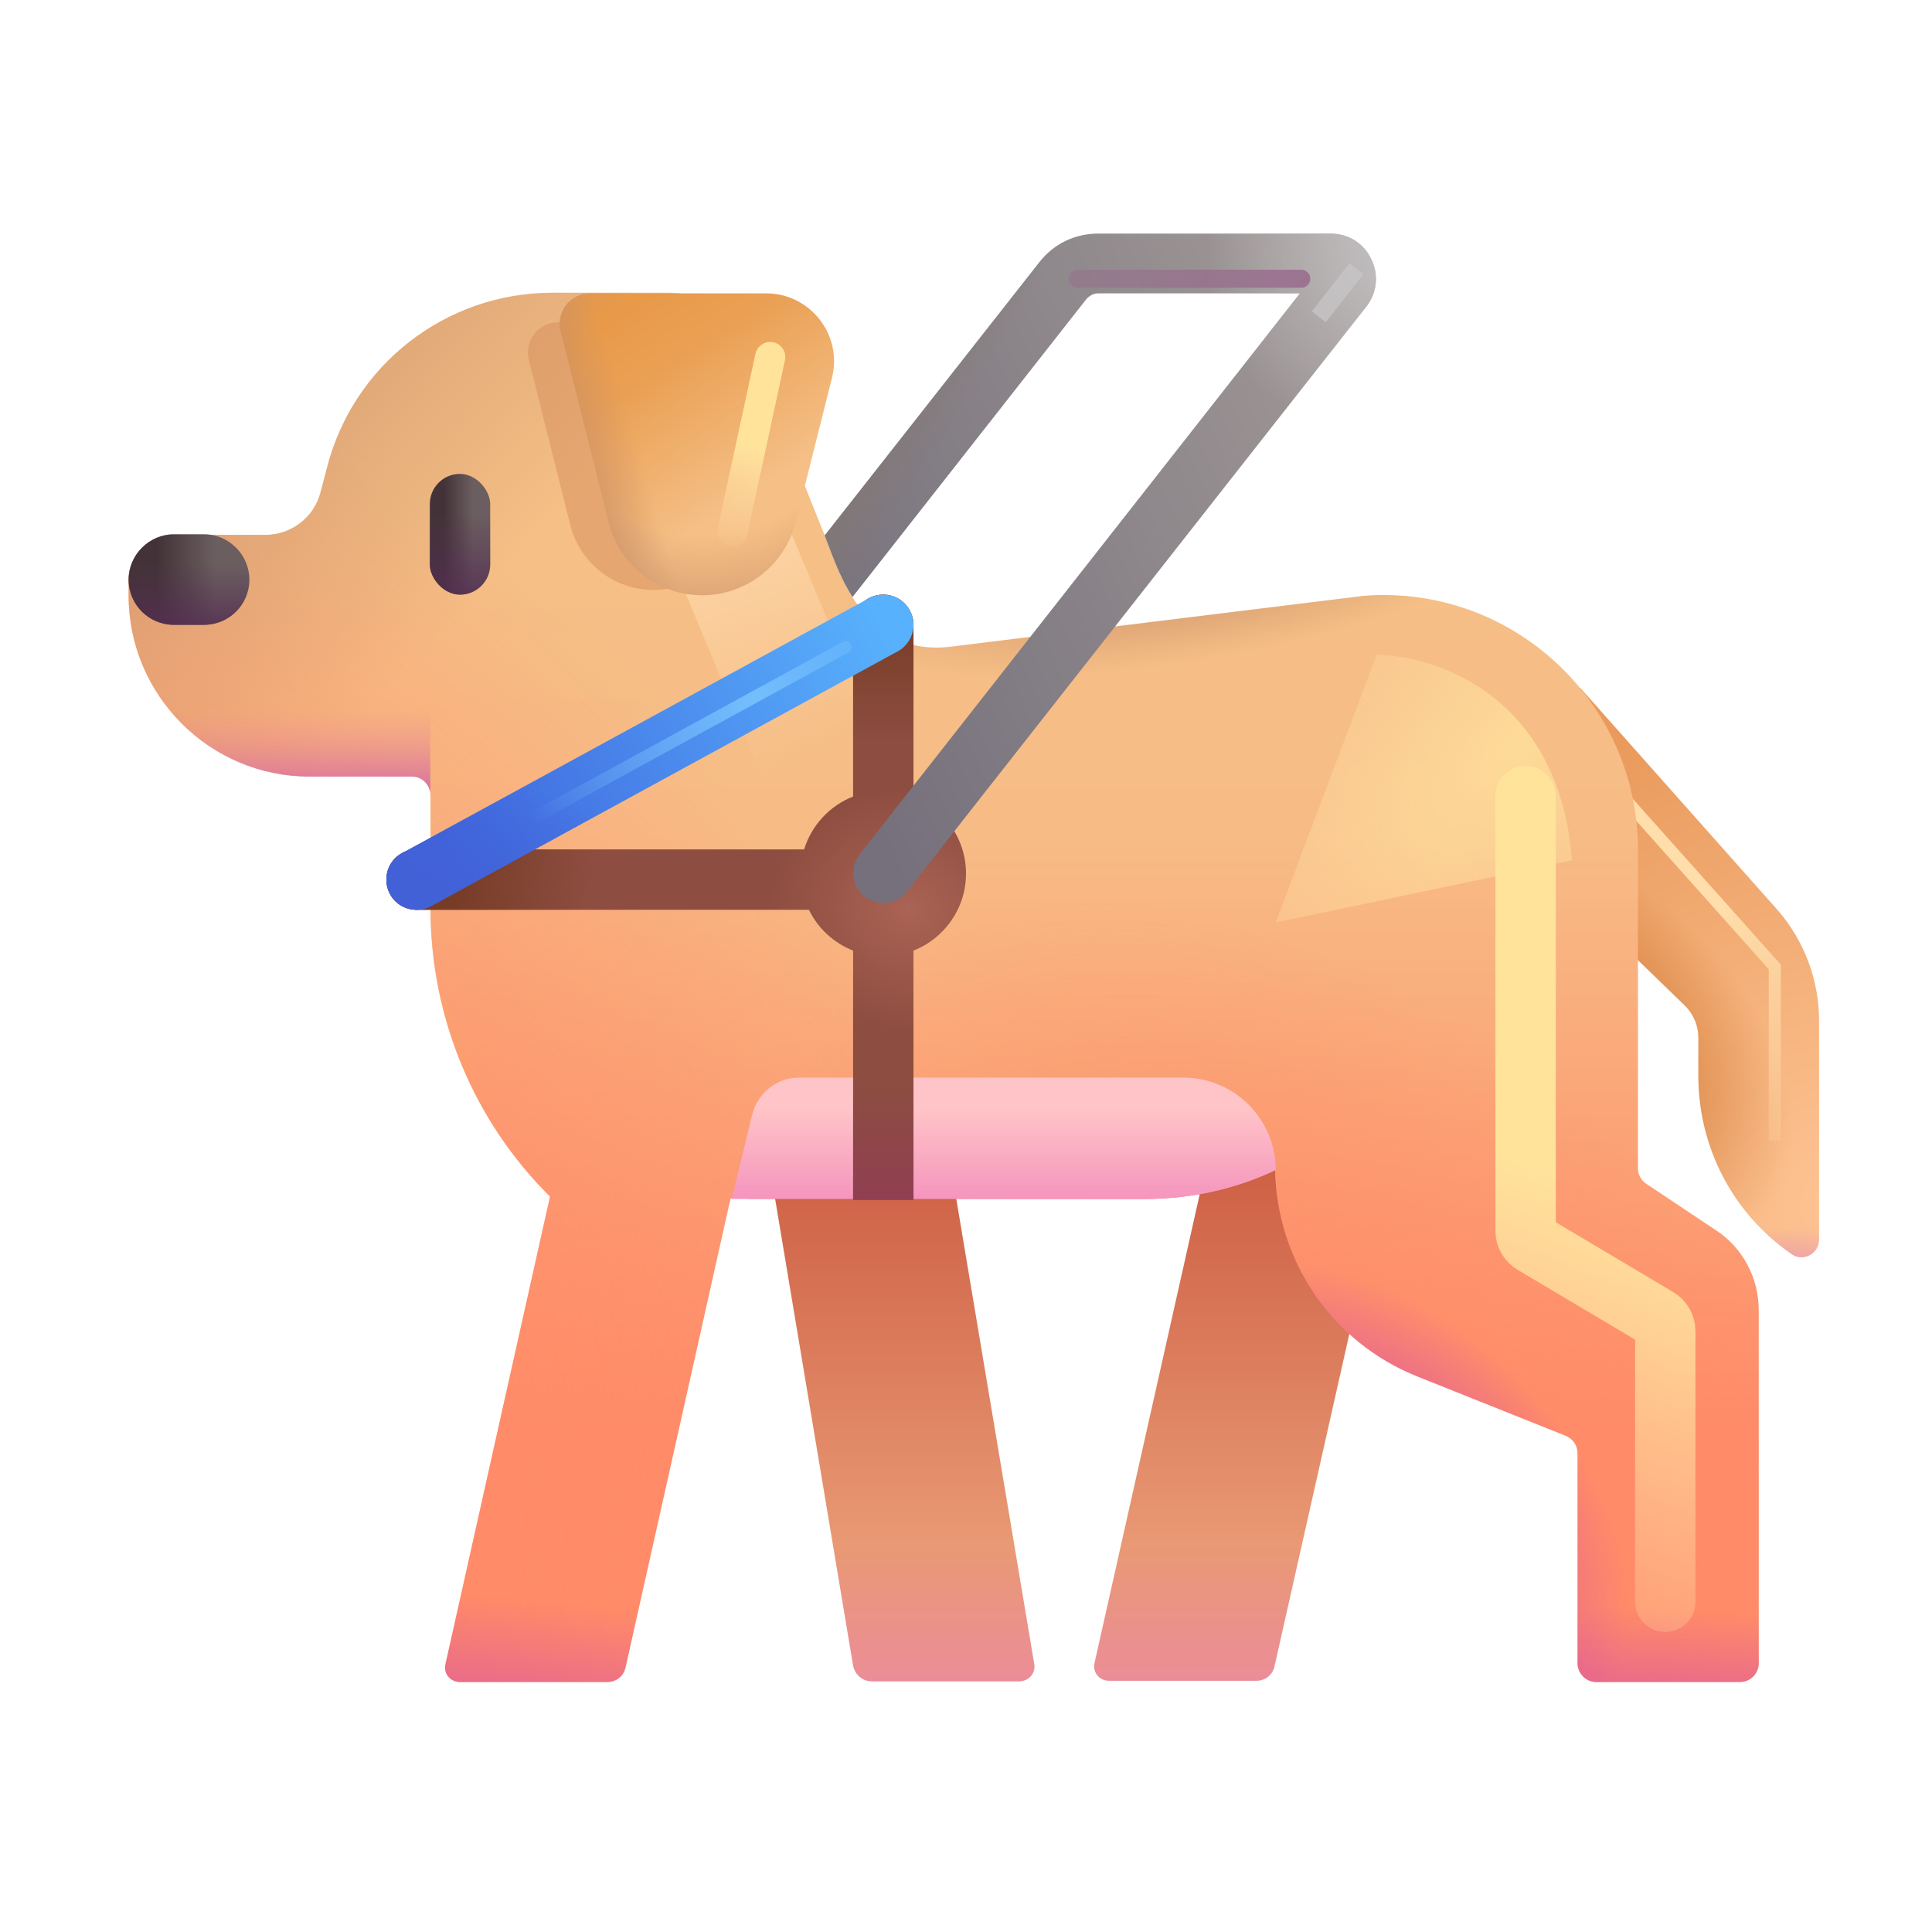 <svg width="32" height="32" viewBox="0 0 32 32" fill="none" xmlns="http://www.w3.org/2000/svg">
<path d="M26.17 11.389L29.43 15.059C29.88 15.569 30.13 16.229 30.13 16.909V20.529C30.13 20.769 29.86 20.909 29.67 20.769C28.7 20.099 28.13 18.999 28.13 17.819V17.189C28.13 16.989 28.05 16.799 27.91 16.659L25.34 14.169L26.17 11.389Z" fill="url(#paint0_radial_28327_1751)"/>
<path d="M26.17 11.389L29.43 15.059C29.88 15.569 30.13 16.229 30.13 16.909V20.529C30.13 20.769 29.86 20.909 29.67 20.769C28.7 20.099 28.13 18.999 28.13 17.819V17.189C28.13 16.989 28.05 16.799 27.91 16.659L25.34 14.169L26.17 11.389Z" fill="url(#paint1_radial_28327_1751)"/>
<path d="M26.17 11.389L29.43 15.059C29.88 15.569 30.13 16.229 30.13 16.909V20.529C30.13 20.769 29.86 20.909 29.67 20.769C28.7 20.099 28.13 18.999 28.13 17.819V17.189C28.13 16.989 28.05 16.799 27.91 16.659L25.34 14.169L26.17 11.389Z" fill="url(#paint2_radial_28327_1751)"/>
<g filter="url(#filter0_f_28327_1751)">
<path d="M26.802 13.11L29.396 16.016V18.891" stroke="url(#paint3_linear_28327_1751)" stroke-width="0.2"/>
</g>
<path d="M23.08 18.849H20.08L18.13 27.539C18.09 27.699 18.21 27.839 18.37 27.839H20.81C20.96 27.839 21.08 27.739 21.11 27.599L23.08 18.849Z" fill="url(#paint4_linear_28327_1751)"/>
<path d="M28.44 20.389L27.27 19.609C27.19 19.559 27.13 19.459 27.13 19.359V14.079C27.13 11.619 25.04 9.679 22.59 9.869L15.77 10.709C14.3 10.899 13.9 9.469 13.66 8.869L12.41 5.749C12.19 5.209 11.67 4.849 11.09 4.849H9.15C7.38 4.849 5.84 6.049 5.41 7.769L5.31 8.149C5.21 8.559 4.83 8.859 4.4 8.859H2.89C2.47 8.859 2.13 9.189 2.13 9.609V9.859C2.13 11.519 3.47 12.859 5.13 12.859H6.82C6.99 12.849 7.13 12.989 7.13 13.169V15.049C7.13 16.839 7.84 18.559 9.11 19.819L7.38 27.559C7.34 27.719 7.46 27.859 7.62 27.859H10.06C10.21 27.859 10.33 27.759 10.36 27.619L12.1 19.849H12.4V19.859H18.96C19.73 19.859 20.47 19.689 21.12 19.379C21.15 20.889 22.07 22.239 23.48 22.799L25.93 23.779C26.05 23.829 26.13 23.939 26.13 24.069V27.549C26.13 27.719 26.27 27.859 26.44 27.859H28.82C28.99 27.859 29.13 27.719 29.13 27.549V21.699C29.13 21.169 28.87 20.679 28.44 20.389Z" fill="url(#paint5_linear_28327_1751)"/>
<path d="M28.44 20.389L27.27 19.609C27.19 19.559 27.13 19.459 27.13 19.359V14.079C27.13 11.619 25.04 9.679 22.59 9.869L15.77 10.709C14.3 10.899 13.9 9.469 13.66 8.869L12.41 5.749C12.19 5.209 11.67 4.849 11.09 4.849H9.15C7.38 4.849 5.84 6.049 5.41 7.769L5.31 8.149C5.21 8.559 4.83 8.859 4.4 8.859H2.89C2.47 8.859 2.13 9.189 2.13 9.609V9.859C2.13 11.519 3.47 12.859 5.13 12.859H6.82C6.99 12.849 7.13 12.989 7.13 13.169V15.049C7.13 16.839 7.84 18.559 9.11 19.819L7.38 27.559C7.34 27.719 7.46 27.859 7.62 27.859H10.06C10.21 27.859 10.33 27.759 10.36 27.619L12.1 19.849H12.4V19.859H18.96C19.73 19.859 20.47 19.689 21.12 19.379C21.15 20.889 22.07 22.239 23.48 22.799L25.93 23.779C26.05 23.829 26.13 23.939 26.13 24.069V27.549C26.13 27.719 26.27 27.859 26.44 27.859H28.82C28.99 27.859 29.13 27.719 29.13 27.549V21.699C29.13 21.169 28.87 20.679 28.44 20.389Z" fill="url(#paint6_radial_28327_1751)"/>
<path d="M28.44 20.389L27.27 19.609C27.19 19.559 27.13 19.459 27.13 19.359V14.079C27.13 11.619 25.04 9.679 22.59 9.869L15.77 10.709C14.3 10.899 13.9 9.469 13.66 8.869L12.41 5.749C12.19 5.209 11.67 4.849 11.09 4.849H9.15C7.38 4.849 5.84 6.049 5.41 7.769L5.31 8.149C5.21 8.559 4.83 8.859 4.4 8.859H2.89C2.47 8.859 2.13 9.189 2.13 9.609V9.859C2.13 11.519 3.47 12.859 5.13 12.859H6.82C6.99 12.849 7.13 12.989 7.13 13.169V15.049C7.13 16.839 7.84 18.559 9.11 19.819L7.38 27.559C7.34 27.719 7.46 27.859 7.62 27.859H10.06C10.21 27.859 10.33 27.759 10.36 27.619L12.1 19.849H12.4V19.859H18.96C19.73 19.859 20.47 19.689 21.12 19.379C21.15 20.889 22.07 22.239 23.48 22.799L25.93 23.779C26.05 23.829 26.13 23.939 26.13 24.069V27.549C26.13 27.719 26.27 27.859 26.44 27.859H28.82C28.99 27.859 29.13 27.719 29.13 27.549V21.699C29.13 21.169 28.87 20.679 28.44 20.389Z" fill="url(#paint7_radial_28327_1751)"/>
<path d="M28.44 20.389L27.27 19.609C27.19 19.559 27.13 19.459 27.13 19.359V14.079C27.13 11.619 25.04 9.679 22.59 9.869L15.77 10.709C14.3 10.899 13.9 9.469 13.66 8.869L12.41 5.749C12.19 5.209 11.67 4.849 11.09 4.849H9.15C7.38 4.849 5.84 6.049 5.41 7.769L5.31 8.149C5.21 8.559 4.83 8.859 4.4 8.859H2.89C2.47 8.859 2.13 9.189 2.13 9.609V9.859C2.13 11.519 3.47 12.859 5.13 12.859H6.82C6.99 12.849 7.13 12.989 7.13 13.169V15.049C7.13 16.839 7.84 18.559 9.11 19.819L7.38 27.559C7.34 27.719 7.46 27.859 7.62 27.859H10.06C10.21 27.859 10.33 27.759 10.36 27.619L12.1 19.849H12.4V19.859H18.96C19.73 19.859 20.47 19.689 21.12 19.379C21.15 20.889 22.07 22.239 23.48 22.799L25.93 23.779C26.05 23.829 26.13 23.939 26.13 24.069V27.549C26.13 27.719 26.27 27.859 26.44 27.859H28.82C28.99 27.859 29.13 27.719 29.13 27.549V21.699C29.13 21.169 28.87 20.679 28.44 20.389Z" fill="url(#paint8_radial_28327_1751)"/>
<path d="M28.44 20.389L27.27 19.609C27.19 19.559 27.13 19.459 27.13 19.359V14.079C27.13 11.619 25.04 9.679 22.59 9.869L15.77 10.709C14.3 10.899 13.9 9.469 13.66 8.869L12.41 5.749C12.19 5.209 11.67 4.849 11.09 4.849H9.15C7.38 4.849 5.84 6.049 5.41 7.769L5.31 8.149C5.21 8.559 4.83 8.859 4.4 8.859H2.89C2.47 8.859 2.13 9.189 2.13 9.609V9.859C2.13 11.519 3.47 12.859 5.13 12.859H6.82C6.99 12.849 7.13 12.989 7.13 13.169V15.049C7.13 16.839 7.84 18.559 9.11 19.819L7.38 27.559C7.34 27.719 7.46 27.859 7.62 27.859H10.06C10.21 27.859 10.33 27.759 10.36 27.619L12.1 19.849H12.4V19.859H18.96C19.73 19.859 20.47 19.689 21.12 19.379C21.15 20.889 22.07 22.239 23.48 22.799L25.93 23.779C26.05 23.829 26.13 23.939 26.13 24.069V27.549C26.13 27.719 26.27 27.859 26.44 27.859H28.82C28.99 27.859 29.13 27.719 29.13 27.549V21.699C29.13 21.169 28.87 20.679 28.44 20.389Z" fill="url(#paint9_radial_28327_1751)"/>
<path d="M28.44 20.389L27.27 19.609C27.19 19.559 27.13 19.459 27.13 19.359V14.079C27.13 11.619 25.04 9.679 22.59 9.869L15.77 10.709C14.3 10.899 13.9 9.469 13.66 8.869L12.41 5.749C12.19 5.209 11.67 4.849 11.09 4.849H9.15C7.38 4.849 5.84 6.049 5.41 7.769L5.31 8.149C5.21 8.559 4.83 8.859 4.4 8.859H2.89C2.47 8.859 2.13 9.189 2.13 9.609V9.859C2.13 11.519 3.47 12.859 5.13 12.859H6.82C6.99 12.849 7.13 12.989 7.13 13.169V15.049C7.13 16.839 7.84 18.559 9.11 19.819L7.38 27.559C7.34 27.719 7.46 27.859 7.62 27.859H10.06C10.21 27.859 10.33 27.759 10.36 27.619L12.1 19.849H12.4V19.859H18.96C19.73 19.859 20.47 19.689 21.12 19.379C21.15 20.889 22.07 22.239 23.48 22.799L25.93 23.779C26.05 23.829 26.13 23.939 26.13 24.069V27.549C26.13 27.719 26.27 27.859 26.44 27.859H28.82C28.99 27.859 29.13 27.719 29.13 27.549V21.699C29.13 21.169 28.87 20.679 28.44 20.389Z" fill="url(#paint10_radial_28327_1751)"/>
<path d="M28.44 20.389L27.27 19.609C27.19 19.559 27.13 19.459 27.13 19.359V14.079C27.13 11.619 25.04 9.679 22.59 9.869L15.77 10.709C14.3 10.899 13.9 9.469 13.66 8.869L12.41 5.749C12.19 5.209 11.67 4.849 11.09 4.849H9.15C7.38 4.849 5.84 6.049 5.41 7.769L5.31 8.149C5.21 8.559 4.83 8.859 4.4 8.859H2.89C2.47 8.859 2.13 9.189 2.13 9.609V9.859C2.13 11.519 3.47 12.859 5.13 12.859H6.82C6.99 12.849 7.13 12.989 7.13 13.169V15.049C7.13 16.839 7.84 18.559 9.11 19.819L7.38 27.559C7.34 27.719 7.46 27.859 7.62 27.859H10.06C10.21 27.859 10.33 27.759 10.36 27.619L12.1 19.849H12.4V19.859H18.96C19.73 19.859 20.47 19.689 21.12 19.379C21.15 20.889 22.07 22.239 23.48 22.799L25.93 23.779C26.05 23.829 26.13 23.939 26.13 24.069V27.549C26.13 27.719 26.27 27.859 26.44 27.859H28.82C28.99 27.859 29.13 27.719 29.13 27.549V21.699C29.13 21.169 28.87 20.679 28.44 20.389Z" fill="url(#paint11_linear_28327_1751)"/>
<path d="M28.44 20.389L27.27 19.609C27.19 19.559 27.13 19.459 27.13 19.359V14.079C27.13 11.619 25.04 9.679 22.59 9.869L15.77 10.709C14.3 10.899 13.9 9.469 13.66 8.869L12.41 5.749C12.19 5.209 11.67 4.849 11.09 4.849H9.15C7.38 4.849 5.84 6.049 5.41 7.769L5.31 8.149C5.21 8.559 4.83 8.859 4.4 8.859H2.89C2.47 8.859 2.13 9.189 2.13 9.609V9.859C2.13 11.519 3.47 12.859 5.13 12.859H6.82C6.99 12.849 7.13 12.989 7.13 13.169V15.049C7.13 16.839 7.84 18.559 9.11 19.819L7.38 27.559C7.34 27.719 7.46 27.859 7.62 27.859H10.06C10.21 27.859 10.33 27.759 10.36 27.619L12.1 19.849H12.4V19.859H18.96C19.73 19.859 20.47 19.689 21.12 19.379C21.15 20.889 22.07 22.239 23.48 22.799L25.93 23.779C26.05 23.829 26.13 23.939 26.13 24.069V27.549C26.13 27.719 26.27 27.859 26.44 27.859H28.82C28.99 27.859 29.13 27.719 29.13 27.549V21.699C29.13 21.169 28.87 20.679 28.44 20.389Z" fill="url(#paint12_radial_28327_1751)"/>
<path d="M28.44 20.389L27.27 19.609C27.19 19.559 27.13 19.459 27.13 19.359V14.079C27.13 11.619 25.04 9.679 22.59 9.869L15.77 10.709C14.3 10.899 13.9 9.469 13.66 8.869L12.41 5.749C12.19 5.209 11.67 4.849 11.09 4.849H9.15C7.38 4.849 5.84 6.049 5.41 7.769L5.31 8.149C5.21 8.559 4.83 8.859 4.4 8.859H2.89C2.47 8.859 2.13 9.189 2.13 9.609V9.859C2.13 11.519 3.47 12.859 5.13 12.859H6.82C6.99 12.849 7.13 12.989 7.13 13.169V15.049C7.13 16.839 7.84 18.559 9.11 19.819L7.38 27.559C7.34 27.719 7.46 27.859 7.62 27.859H10.06C10.21 27.859 10.33 27.759 10.36 27.619L12.1 19.849H12.4V19.859H18.96C19.73 19.859 20.47 19.689 21.12 19.379C21.15 20.889 22.07 22.239 23.48 22.799L25.93 23.779C26.05 23.829 26.13 23.939 26.13 24.069V27.549C26.13 27.719 26.27 27.859 26.44 27.859H28.82C28.99 27.859 29.13 27.719 29.13 27.549V21.699C29.13 21.169 28.87 20.679 28.44 20.389Z" fill="url(#paint13_radial_28327_1751)"/>
<g filter="url(#filter1_f_28327_1751)">
<path d="M26.036 14.249C25.836 11.599 23.885 10.873 22.802 10.842L21.13 15.28L26.036 14.249Z" fill="url(#paint14_radial_28327_1751)" fill-opacity="0.8"/>
</g>
<g filter="url(#filter2_f_28327_1751)">
<path d="M25.269 13.186V20.388C25.269 20.476 25.316 20.557 25.392 20.602L27.46 21.832C27.535 21.877 27.582 21.959 27.582 22.047V26.53" stroke="url(#paint15_linear_28327_1751)" stroke-linecap="round"/>
</g>
<g filter="url(#filter3_f_28327_1751)">
<path d="M11.909 8.558L13.815 13.127" stroke="url(#paint16_linear_28327_1751)" stroke-width="2" stroke-linecap="round"/>
</g>
<g filter="url(#filter4_f_28327_1751)">
<path d="M8.759 5.959C8.68 5.644 8.919 5.338 9.244 5.338H11.76C12.407 5.338 12.886 5.95 12.726 6.579L12.194 8.698C12.044 9.328 11.476 9.771 10.82 9.771C10.173 9.771 9.605 9.328 9.446 8.698L8.759 5.959Z" fill="#D68E5D" fill-opacity="0.5"/>
</g>
<path d="M12.67 18.849H15.67L17.13 27.559C17.16 27.709 17.04 27.849 16.88 27.849H14.44C14.29 27.849 14.16 27.739 14.13 27.589L12.67 18.849Z" fill="url(#paint17_linear_28327_1751)"/>
<path d="M3.38 10.349H2.88C2.47 10.349 2.13 10.019 2.13 9.599C2.13 9.189 2.47 8.849 2.88 8.849H3.38C3.79 8.849 4.13 9.189 4.13 9.599C4.13 10.019 3.79 10.349 3.38 10.349Z" fill="url(#paint18_linear_28327_1751)"/>
<path d="M3.38 10.349H2.88C2.47 10.349 2.13 10.019 2.13 9.599C2.13 9.189 2.47 8.849 2.88 8.849H3.38C3.79 8.849 4.13 9.189 4.13 9.599C4.13 10.019 3.79 10.349 3.38 10.349Z" fill="url(#paint19_linear_28327_1751)"/>
<path d="M12.46 18.459L12.12 19.859H18.97C19.74 19.859 20.48 19.689 21.13 19.379C21.13 18.539 20.45 17.849 19.6 17.849H13.23C12.87 17.849 12.55 18.099 12.46 18.459Z" fill="url(#paint20_linear_28327_1751)"/>
<path d="M9.286 5.481C9.207 5.165 9.445 4.859 9.771 4.859H12.69C13.42 4.859 13.96 5.549 13.78 6.259L13.18 8.649C13 9.359 12.36 9.859 11.63 9.859C10.9 9.859 10.25 9.359 10.08 8.649L9.286 5.481Z" fill="url(#paint21_linear_28327_1751)"/>
<path d="M9.286 5.481C9.207 5.165 9.445 4.859 9.771 4.859H12.69C13.42 4.859 13.96 5.549 13.78 6.259L13.18 8.649C13 9.359 12.36 9.859 11.63 9.859C10.9 9.859 10.25 9.359 10.08 8.649L9.286 5.481Z" fill="url(#paint22_radial_28327_1751)"/>
<path d="M9.286 5.481C9.207 5.165 9.445 4.859 9.771 4.859H12.69C13.42 4.859 13.96 5.549 13.78 6.259L13.18 8.649C13 9.359 12.36 9.859 11.63 9.859C10.9 9.859 10.25 9.359 10.08 8.649L9.286 5.481Z" fill="url(#paint23_linear_28327_1751)"/>
<path d="M14.13 10.349C14.13 10.069 14.35 9.849 14.63 9.849C14.91 9.849 15.13 10.079 15.13 10.349V13.193C15.639 13.393 16 13.889 16 14.469C16 15.049 15.639 15.545 15.13 15.745V19.873H14.13V15.745C13.81 15.619 13.548 15.377 13.398 15.069H6.9C6.62 15.069 6.4 14.849 6.4 14.569C6.4 14.289 6.62 14.069 6.9 14.069H13.319C13.442 13.668 13.743 13.345 14.13 13.193V10.349Z" fill="url(#paint24_radial_28327_1751)"/>
<path d="M14.13 10.349C14.13 10.069 14.35 9.849 14.63 9.849C14.91 9.849 15.13 10.079 15.13 10.349V13.193C15.639 13.393 16 13.889 16 14.469C16 15.049 15.639 15.545 15.13 15.745V19.873H14.13V15.745C13.81 15.619 13.548 15.377 13.398 15.069H6.9C6.62 15.069 6.4 14.849 6.4 14.569C6.4 14.289 6.62 14.069 6.9 14.069H13.319C13.442 13.668 13.743 13.345 14.13 13.193V10.349Z" fill="url(#paint25_linear_28327_1751)"/>
<path d="M14.13 10.349C14.13 10.069 14.35 9.849 14.63 9.849C14.91 9.849 15.13 10.079 15.13 10.349V13.193C15.639 13.393 16 13.889 16 14.469C16 15.049 15.639 15.545 15.13 15.745V19.873H14.13V15.745C13.81 15.619 13.548 15.377 13.398 15.069H6.9C6.62 15.069 6.4 14.849 6.4 14.569C6.4 14.289 6.62 14.069 6.9 14.069H13.319C13.442 13.668 13.743 13.345 14.13 13.193V10.349Z" fill="url(#paint26_linear_28327_1751)"/>
<path d="M14.13 10.349C14.13 10.069 14.35 9.849 14.63 9.849C14.91 9.849 15.13 10.079 15.13 10.349V13.193C15.639 13.393 16 13.889 16 14.469C16 15.049 15.639 15.545 15.13 15.745V19.873H14.13V15.745C13.81 15.619 13.548 15.377 13.398 15.069H6.9C6.62 15.069 6.4 14.849 6.4 14.569C6.4 14.289 6.62 14.069 6.9 14.069H13.319C13.442 13.668 13.743 13.345 14.13 13.193V10.349Z" fill="url(#paint27_linear_28327_1751)"/>
<path d="M6.9 14.569L14.63 10.349" stroke="url(#paint28_linear_28327_1751)" stroke-miterlimit="10" stroke-linecap="round"/>
<path d="M6.9 14.569L14.63 10.349" stroke="url(#paint29_linear_28327_1751)" stroke-miterlimit="10" stroke-linecap="round"/>
<g filter="url(#filter5_f_28327_1751)">
<path d="M7.692 14.172L14.005 10.719" stroke="url(#paint30_linear_28327_1751)" stroke-opacity="0.8" stroke-width="0.2" stroke-miterlimit="10" stroke-linecap="round"/>
</g>
<path d="M13.66 8.869C13.76 9.119 13.89 9.529 14.12 9.889L17.99 4.959C18.04 4.899 18.11 4.859 18.19 4.859H21.53L14.24 14.149C14.07 14.369 14.11 14.679 14.32 14.849C14.41 14.919 14.52 14.959 14.63 14.959C14.78 14.959 14.93 14.889 15.02 14.769L22.63 5.079C22.81 4.849 22.84 4.549 22.71 4.289C22.59 4.029 22.33 3.869 22.04 3.869H18.19C17.8 3.869 17.45 4.039 17.21 4.349L13.66 8.869Z" fill="url(#paint31_linear_28327_1751)"/>
<path d="M13.66 8.869C13.76 9.119 13.89 9.529 14.12 9.889L17.99 4.959C18.04 4.899 18.11 4.859 18.19 4.859H21.53L14.24 14.149C14.07 14.369 14.11 14.679 14.32 14.849C14.41 14.919 14.52 14.959 14.63 14.959C14.78 14.959 14.93 14.889 15.02 14.769L22.63 5.079C22.81 4.849 22.84 4.549 22.71 4.289C22.59 4.029 22.33 3.869 22.04 3.869H18.19C17.8 3.869 17.45 4.039 17.21 4.349L13.66 8.869Z" fill="url(#paint32_linear_28327_1751)"/>
<path d="M13.66 8.869C13.76 9.119 13.89 9.529 14.12 9.889L17.99 4.959C18.04 4.899 18.11 4.859 18.19 4.859H21.53L14.24 14.149C14.07 14.369 14.11 14.679 14.32 14.849C14.41 14.919 14.52 14.959 14.63 14.959C14.78 14.959 14.93 14.889 15.02 14.769L22.63 5.079C22.81 4.849 22.84 4.549 22.71 4.289C22.59 4.029 22.33 3.869 22.04 3.869H18.19C17.8 3.869 17.45 4.039 17.21 4.349L13.66 8.869Z" fill="url(#paint33_radial_28327_1751)"/>
<rect x="7.119" y="7.849" width="1" height="2" rx="0.5" fill="url(#paint34_linear_28327_1751)"/>
<rect x="7.119" y="7.849" width="1" height="2" rx="0.5" fill="url(#paint35_linear_28327_1751)"/>
<g filter="url(#filter6_f_28327_1751)">
<path d="M12.757 5.914L12.132 8.804" stroke="url(#paint36_linear_28327_1751)" stroke-width="0.5" stroke-linecap="round"/>
</g>
<g filter="url(#filter7_f_28327_1751)">
<rect x="22.352" y="4.36" width="0.293" height="1.013" transform="rotate(38.085 22.352 4.36)" fill="#C7C5C7" fill-opacity="0.75"/>
</g>
<path d="M7.126 5.439V13.127C7.102 12.979 6.973 12.865 6.82 12.865H5.13C3.47 12.865 2.13 11.525 2.13 9.865V9.625C2.13 9.205 2.47 8.865 2.89 8.865H4.4C4.83 8.865 5.21 8.575 5.31 8.155L5.4 7.795C5.652 6.788 6.287 5.956 7.126 5.439Z" fill="url(#paint37_linear_28327_1751)"/>
<g filter="url(#filter8_f_28327_1751)">
<path d="M17.849 4.617H21.552" stroke="url(#paint38_linear_28327_1751)" stroke-width="0.3" stroke-linecap="round"/>
</g>
<defs>
<filter id="filter0_f_28327_1751" x="25.977" y="12.293" width="4.268" height="7.348" filterUnits="userSpaceOnUse" color-interpolation-filters="sRGB">
<feFlood flood-opacity="0" result="BackgroundImageFix"/>
<feBlend mode="normal" in="SourceGraphic" in2="BackgroundImageFix" result="shape"/>
<feGaussianBlur stdDeviation="0.375" result="effect1_foregroundBlur_28327_1751"/>
</filter>
<filter id="filter1_f_28327_1751" x="19.13" y="8.842" width="8.906" height="8.438" filterUnits="userSpaceOnUse" color-interpolation-filters="sRGB">
<feFlood flood-opacity="0" result="BackgroundImageFix"/>
<feBlend mode="normal" in="SourceGraphic" in2="BackgroundImageFix" result="shape"/>
<feGaussianBlur stdDeviation="1" result="effect1_foregroundBlur_28327_1751"/>
</filter>
<filter id="filter2_f_28327_1751" x="22.769" y="10.686" width="7.312" height="18.344" filterUnits="userSpaceOnUse" color-interpolation-filters="sRGB">
<feFlood flood-opacity="0" result="BackgroundImageFix"/>
<feBlend mode="normal" in="SourceGraphic" in2="BackgroundImageFix" result="shape"/>
<feGaussianBlur stdDeviation="1" result="effect1_foregroundBlur_28327_1751"/>
</filter>
<filter id="filter3_f_28327_1751" x="9.408" y="6.058" width="6.907" height="9.569" filterUnits="userSpaceOnUse" color-interpolation-filters="sRGB">
<feFlood flood-opacity="0" result="BackgroundImageFix"/>
<feBlend mode="normal" in="SourceGraphic" in2="BackgroundImageFix" result="shape"/>
<feGaussianBlur stdDeviation="0.75" result="effect1_foregroundBlur_28327_1751"/>
</filter>
<filter id="filter4_f_28327_1751" x="7.744" y="4.338" width="6.013" height="6.433" filterUnits="userSpaceOnUse" color-interpolation-filters="sRGB">
<feFlood flood-opacity="0" result="BackgroundImageFix"/>
<feBlend mode="normal" in="SourceGraphic" in2="BackgroundImageFix" result="shape"/>
<feGaussianBlur stdDeviation="0.5" result="effect1_foregroundBlur_28327_1751"/>
</filter>
<filter id="filter5_f_28327_1751" x="7.392" y="10.419" width="6.913" height="4.053" filterUnits="userSpaceOnUse" color-interpolation-filters="sRGB">
<feFlood flood-opacity="0" result="BackgroundImageFix"/>
<feBlend mode="normal" in="SourceGraphic" in2="BackgroundImageFix" result="shape"/>
<feGaussianBlur stdDeviation="0.1" result="effect1_foregroundBlur_28327_1751"/>
</filter>
<filter id="filter6_f_28327_1751" x="10.882" y="4.664" width="3.125" height="5.391" filterUnits="userSpaceOnUse" color-interpolation-filters="sRGB">
<feFlood flood-opacity="0" result="BackgroundImageFix"/>
<feBlend mode="normal" in="SourceGraphic" in2="BackgroundImageFix" result="shape"/>
<feGaussianBlur stdDeviation="0.5" result="effect1_foregroundBlur_28327_1751"/>
</filter>
<filter id="filter7_f_28327_1751" x="21.227" y="3.86" width="1.855" height="1.978" filterUnits="userSpaceOnUse" color-interpolation-filters="sRGB">
<feFlood flood-opacity="0" result="BackgroundImageFix"/>
<feBlend mode="normal" in="SourceGraphic" in2="BackgroundImageFix" result="shape"/>
<feGaussianBlur stdDeviation="0.25" result="effect1_foregroundBlur_28327_1751"/>
</filter>
<filter id="filter8_f_28327_1751" x="17.449" y="4.218" width="4.503" height="0.8" filterUnits="userSpaceOnUse" color-interpolation-filters="sRGB">
<feFlood flood-opacity="0" result="BackgroundImageFix"/>
<feBlend mode="normal" in="SourceGraphic" in2="BackgroundImageFix" result="shape"/>
<feGaussianBlur stdDeviation="0.125" result="effect1_foregroundBlur_28327_1751"/>
</filter>
<radialGradient id="paint0_radial_28327_1751" cx="0" cy="0" r="1" gradientUnits="userSpaceOnUse" gradientTransform="translate(30.567 19.969) rotate(-127.5) scale(8.587 8.6)">
<stop stop-color="#FEC494"/>
<stop offset="1" stop-color="#E99A5C"/>
</radialGradient>
<radialGradient id="paint1_radial_28327_1751" cx="0" cy="0" r="1" gradientUnits="userSpaceOnUse" gradientTransform="translate(25.34 17.282) rotate(-55.247) scale(3.195 4.802)">
<stop stop-color="#C46116"/>
<stop offset="1" stop-color="#C36116" stop-opacity="0"/>
</radialGradient>
<radialGradient id="paint2_radial_28327_1751" cx="0" cy="0" r="1" gradientUnits="userSpaceOnUse" gradientTransform="translate(29.72 21.741) rotate(-89.549) scale(1.41 1.974)">
<stop stop-color="#D878D4"/>
<stop offset="1" stop-color="#D878D4" stop-opacity="0"/>
</radialGradient>
<linearGradient id="paint3_linear_28327_1751" x1="29.054" y1="14.848" x2="30.592" y2="19.675" gradientUnits="userSpaceOnUse">
<stop stop-color="#FFDEAB"/>
<stop offset="1" stop-color="#FFDEAB" stop-opacity="0"/>
</linearGradient>
<linearGradient id="paint4_linear_28327_1751" x1="20.598" y1="27.839" x2="20.598" y2="19.536" gradientUnits="userSpaceOnUse">
<stop stop-color="#EB8D98"/>
<stop offset="0.271" stop-color="#E99974"/>
<stop offset="0.994" stop-color="#CF6247"/>
</linearGradient>
<linearGradient id="paint5_linear_28327_1751" x1="15.63" y1="9.351" x2="15.63" y2="23.645" gradientUnits="userSpaceOnUse">
<stop stop-color="#F5BF86"/>
<stop offset="0.309" stop-color="#F7BC86"/>
<stop offset="1" stop-color="#FF8B68"/>
</linearGradient>
<radialGradient id="paint6_radial_28327_1751" cx="0" cy="0" r="1" gradientUnits="userSpaceOnUse" gradientTransform="translate(22.248 25.02) rotate(-44.364) scale(7.69 11.895)">
<stop stop-color="#FF8B68"/>
<stop offset="1" stop-color="#FF8B68" stop-opacity="0"/>
</radialGradient>
<radialGradient id="paint7_radial_28327_1751" cx="0" cy="0" r="1" gradientUnits="userSpaceOnUse" gradientTransform="translate(2.692 22.832) rotate(-32.451) scale(13.401 19.618)">
<stop stop-color="#FF8B68"/>
<stop offset="1" stop-color="#FF8B68" stop-opacity="0"/>
</radialGradient>
<radialGradient id="paint8_radial_28327_1751" cx="0" cy="0" r="1" gradientUnits="userSpaceOnUse" gradientTransform="translate(22.435 25.208) rotate(-48.183) scale(3.608 5.109)">
<stop stop-color="#C734C1"/>
<stop offset="1" stop-color="#C734C1" stop-opacity="0"/>
</radialGradient>
<radialGradient id="paint9_radial_28327_1751" cx="0" cy="0" r="1" gradientUnits="userSpaceOnUse" gradientTransform="translate(8.005 30.532) rotate(-84.726) scale(4.08 13.2)">
<stop stop-color="#C734C1"/>
<stop offset="1" stop-color="#C734C1" stop-opacity="0"/>
</radialGradient>
<radialGradient id="paint10_radial_28327_1751" cx="0" cy="0" r="1" gradientUnits="userSpaceOnUse" gradientTransform="translate(26.817 30.094) rotate(-88.958) scale(3.438 11.124)">
<stop stop-color="#C734C1"/>
<stop offset="1" stop-color="#C734C1" stop-opacity="0"/>
</radialGradient>
<linearGradient id="paint11_linear_28327_1751" x1="0.443" y1="5.762" x2="6.446" y2="11.471" gradientUnits="userSpaceOnUse">
<stop stop-color="#CA9068"/>
<stop offset="1" stop-color="#CA9068" stop-opacity="0"/>
</linearGradient>
<radialGradient id="paint12_radial_28327_1751" cx="0" cy="0" r="1" gradientUnits="userSpaceOnUse" gradientTransform="translate(19.623 9.42) rotate(170.53) scale(5.891 1.549)">
<stop stop-color="#CA9068"/>
<stop offset="1" stop-color="#CA9068" stop-opacity="0"/>
</radialGradient>
<radialGradient id="paint13_radial_28327_1751" cx="0" cy="0" r="1" gradientUnits="userSpaceOnUse" gradientTransform="translate(3.754 19.643) rotate(34.941) scale(4.039 4.906)">
<stop stop-color="#FFC531"/>
<stop offset="1" stop-color="#FFC531" stop-opacity="0"/>
</radialGradient>
<radialGradient id="paint14_radial_28327_1751" cx="0" cy="0" r="1" gradientUnits="userSpaceOnUse" gradientTransform="translate(25.239 12.217) rotate(134.525) scale(9.336 4.481)">
<stop stop-color="#FFE39B"/>
<stop offset="1" stop-color="#FFDAAD" stop-opacity="0"/>
</radialGradient>
<linearGradient id="paint15_linear_28327_1751" x1="27.912" y1="20.311" x2="24.694" y2="28.332" gradientUnits="userSpaceOnUse">
<stop stop-color="#FFE39B"/>
<stop offset="1" stop-color="#FFDAAC" stop-opacity="0"/>
</linearGradient>
<linearGradient id="paint16_linear_28327_1751" x1="11.596" y1="8.002" x2="13.409" y2="12.495" gradientUnits="userSpaceOnUse">
<stop stop-color="#FFDAAD"/>
<stop offset="1" stop-color="#FFDAAC" stop-opacity="0"/>
</linearGradient>
<linearGradient id="paint17_linear_28327_1751" x1="14.9" y1="27.849" x2="14.9" y2="19.537" gradientUnits="userSpaceOnUse">
<stop stop-color="#EB8D98"/>
<stop offset="0.271" stop-color="#E99974"/>
<stop offset="0.994" stop-color="#CF6247"/>
</linearGradient>
<linearGradient id="paint18_linear_28327_1751" x1="3.849" y1="9.599" x2="2.599" y2="9.599" gradientUnits="userSpaceOnUse">
<stop offset="0.225" stop-color="#6B5E60"/>
<stop offset="1" stop-color="#433338"/>
</linearGradient>
<linearGradient id="paint19_linear_28327_1751" x1="4.443" y1="10.612" x2="4.443" y2="9.346" gradientUnits="userSpaceOnUse">
<stop stop-color="#552D52"/>
<stop offset="1" stop-color="#552D52" stop-opacity="0"/>
</linearGradient>
<linearGradient id="paint20_linear_28327_1751" x1="16.625" y1="18.359" x2="16.625" y2="19.859" gradientUnits="userSpaceOnUse">
<stop stop-color="#FFC4C7"/>
<stop offset="1" stop-color="#F595BE"/>
</linearGradient>
<linearGradient id="paint21_linear_28327_1751" x1="9.818" y1="5.49" x2="11.818" y2="8.584" gradientUnits="userSpaceOnUse">
<stop stop-color="#E89A49"/>
<stop offset="0.312" stop-color="#EAA054"/>
<stop offset="1" stop-color="#F5BF86"/>
</linearGradient>
<radialGradient id="paint22_radial_28327_1751" cx="0" cy="0" r="1" gradientUnits="userSpaceOnUse" gradientTransform="translate(11.661 6.74) rotate(89.351) scale(4.141 4.672)">
<stop offset="0.515" stop-color="#CA9068" stop-opacity="0"/>
<stop offset="1" stop-color="#CA9068"/>
</radialGradient>
<linearGradient id="paint23_linear_28327_1751" x1="9.646" y1="9.11" x2="10.958" y2="8.719" gradientUnits="userSpaceOnUse">
<stop stop-color="#CA9068"/>
<stop offset="1" stop-color="#CA9068" stop-opacity="0"/>
</linearGradient>
<radialGradient id="paint24_radial_28327_1751" cx="0" cy="0" r="1" gradientUnits="userSpaceOnUse" gradientTransform="translate(15.052 15.078) rotate(-165.118) scale(2.312 1.993)">
<stop stop-color="#AA6354"/>
<stop offset="1" stop-color="#8D4D40"/>
</radialGradient>
<linearGradient id="paint25_linear_28327_1751" x1="14.63" y1="10.157" x2="14.63" y2="12.313" gradientUnits="userSpaceOnUse">
<stop stop-color="#773C26"/>
<stop offset="1" stop-color="#773C26" stop-opacity="0"/>
</linearGradient>
<linearGradient id="paint26_linear_28327_1751" x1="7.599" y1="14.157" x2="11.2" y2="14.594" gradientUnits="userSpaceOnUse">
<stop stop-color="#773C26"/>
<stop offset="0.613" stop-color="#773C26" stop-opacity="0"/>
</linearGradient>
<linearGradient id="paint27_linear_28327_1751" x1="13.568" y1="19.873" x2="13.568" y2="16.688" gradientUnits="userSpaceOnUse">
<stop stop-color="#903F51"/>
<stop offset="0.613" stop-color="#903F51" stop-opacity="0"/>
</linearGradient>
<linearGradient id="paint28_linear_28327_1751" x1="14.63" y1="10.349" x2="7.443" y2="14.569" gradientUnits="userSpaceOnUse">
<stop stop-color="#58B1FC"/>
<stop offset="1" stop-color="#3E62DC"/>
</linearGradient>
<linearGradient id="paint29_linear_28327_1751" x1="9.661" y1="16.407" x2="10.765" y2="13.844" gradientUnits="userSpaceOnUse">
<stop stop-color="#4361D6"/>
<stop offset="1" stop-color="#4361D6" stop-opacity="0"/>
</linearGradient>
<linearGradient id="paint30_linear_28327_1751" x1="8.599" y1="13.25" x2="14.864" y2="9.75" gradientUnits="userSpaceOnUse">
<stop stop-color="#80C8FF" stop-opacity="0"/>
<stop offset="0.59" stop-color="#7DC7FF"/>
<stop offset="1" stop-color="#80C8FF" stop-opacity="0"/>
</linearGradient>
<linearGradient id="paint31_linear_28327_1751" x1="12.318" y1="8.969" x2="22.255" y2="4.432" gradientUnits="userSpaceOnUse">
<stop stop-color="#75707C"/>
<stop offset="1" stop-color="#A19997"/>
</linearGradient>
<linearGradient id="paint32_linear_28327_1751" x1="13.38" y1="8.407" x2="14.568" y2="9.094" gradientUnits="userSpaceOnUse">
<stop stop-color="#847971"/>
<stop offset="1" stop-color="#847971" stop-opacity="0"/>
</linearGradient>
<radialGradient id="paint33_radial_28327_1751" cx="0" cy="0" r="1" gradientUnits="userSpaceOnUse" gradientTransform="translate(23.349 3.869) rotate(131.402) scale(3.591 3.158)">
<stop stop-color="#C7C5C7"/>
<stop offset="1" stop-color="#C7C5C7" stop-opacity="0"/>
</radialGradient>
<linearGradient id="paint34_linear_28327_1751" x1="7.978" y1="8.849" x2="7.353" y2="8.849" gradientUnits="userSpaceOnUse">
<stop offset="0.225" stop-color="#6B5E60"/>
<stop offset="1" stop-color="#433338"/>
</linearGradient>
<linearGradient id="paint35_linear_28327_1751" x1="8.275" y1="10.199" x2="8.275" y2="8.512" gradientUnits="userSpaceOnUse">
<stop stop-color="#552D52"/>
<stop offset="1" stop-color="#552D52" stop-opacity="0"/>
</linearGradient>
<linearGradient id="paint36_linear_28327_1751" x1="12.936" y1="7.545" x2="12.465" y2="9.305" gradientUnits="userSpaceOnUse">
<stop stop-color="#FFE39B"/>
<stop offset="1" stop-color="#FFDAAC" stop-opacity="0"/>
</linearGradient>
<linearGradient id="paint37_linear_28327_1751" x1="4.628" y1="13.586" x2="4.628" y2="11.747" gradientUnits="userSpaceOnUse">
<stop stop-color="#BD44B1"/>
<stop offset="1" stop-color="#EB8D98" stop-opacity="0"/>
</linearGradient>
<linearGradient id="paint38_linear_28327_1751" x1="23.521" y1="5.834" x2="13.913" y2="5.692" gradientUnits="userSpaceOnUse">
<stop stop-color="#96668B"/>
<stop offset="1" stop-color="#96668B" stop-opacity="0"/>
</linearGradient>
</defs>
</svg>
